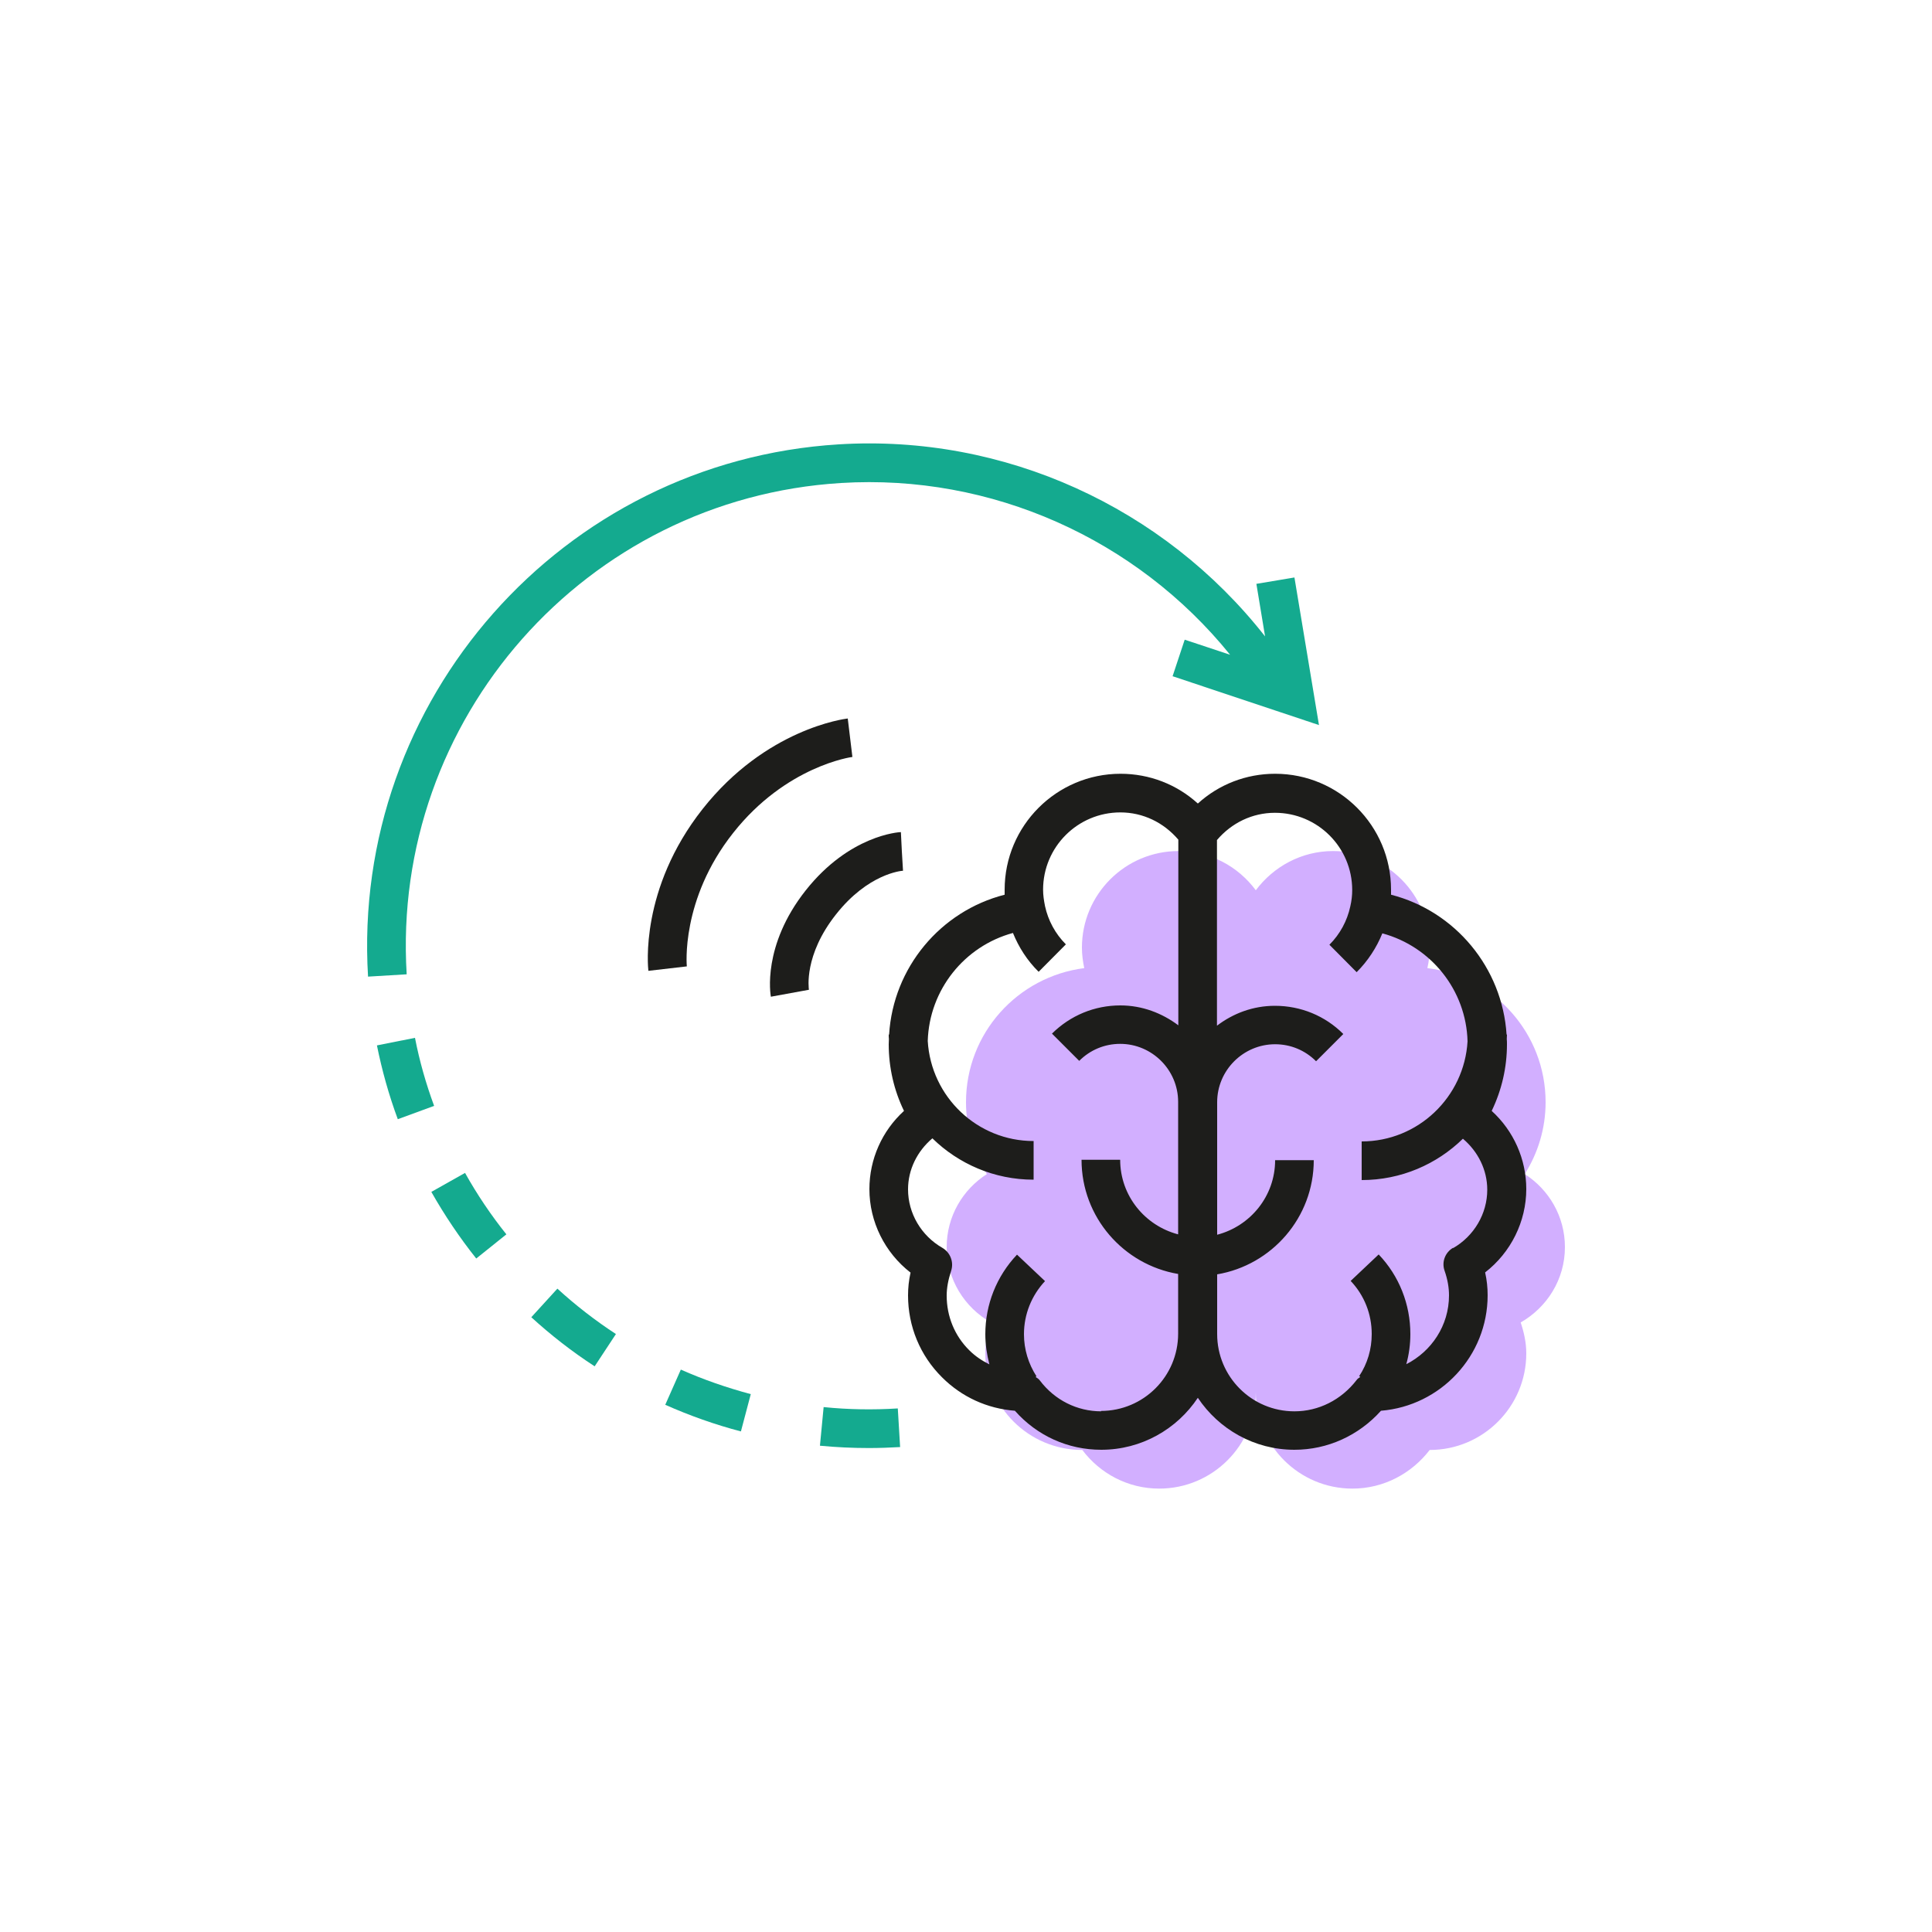 <?xml version="1.0" encoding="UTF-8"?>
<svg xmlns="http://www.w3.org/2000/svg" id="Calque_1" data-name="Calque 1" viewBox="0 0 100 100">
  <defs>
    <style>
      .cls-1 {
        fill: #14aa8f;
      }

      .cls-2 {
        fill: #1d1d1b;
      }

      .cls-3 {
        fill: #d2afff;
      }
    </style>
  </defs>
  <g>
    <path class="cls-1" d="m22.33,61.7c.68,1.2,1.46,2.36,2.32,3.44l1.56-1.25c-.8-1-1.52-2.07-2.14-3.18l-1.74.98Z"></path>
    <path class="cls-1" d="m27.5,68.18c1.02.93,2.12,1.79,3.28,2.54l1.1-1.67c-1.07-.7-2.09-1.49-3.03-2.35l-1.35,1.48Z"></path>
    <path class="cls-1" d="m21.47,53.72l-1.96.39c.26,1.29.62,2.58,1.08,3.82l1.88-.69c-.42-1.14-.76-2.33-.99-3.52Z"></path>
    <path class="cls-1" d="m34.43,72.71c1.26.56,2.58,1.03,3.92,1.38l.51-1.93c-1.23-.33-2.45-.75-3.62-1.27l-.81,1.83Z"></path>
    <path class="cls-1" d="m42.63,72.84l-.19,1.99c.84.08,1.69.12,2.53.12.54,0,1.08-.02,1.62-.05l-.12-2c-1.29.08-2.57.06-3.84-.07Z"></path>
    <path class="cls-1" d="m60.69,35l7.58,2.53-1.27-7.64-1.97.33.45,2.72c-5.25-6.69-13.5-10.47-22.07-9.94-14.31.88-25.23,13.24-24.36,27.55l2-.12c-.81-13.21,9.27-24.62,22.48-25.43,7.78-.48,15.29,2.89,20.14,8.89l-2.35-.78-.63,1.9Z"></path>
  </g>
  <path class="cls-3" d="m49,64.55c0-1.59.83-2.98,2.08-3.78-.68-1.08-1.08-2.35-1.08-3.72,0-3.57,2.67-6.5,6.12-6.94-.07-.34-.12-.7-.12-1.06,0-2.76,2.24-5,5-5,1.64,0,3.09.8,4,2.03.91-1.22,2.36-2.03,4-2.03,2.76,0,5,2.24,5,5,0,.36-.04.72-.12,1.06,3.45.43,6.12,3.37,6.12,6.94,0,1.37-.4,2.64-1.08,3.72,1.25.8,2.08,2.19,2.08,3.78,0,1.68-.93,3.12-2.29,3.9.17.51.29,1.04.29,1.6,0,2.76-2.24,5-5,5-.93,1.21-2.37,2-4,2-2.76,0-5-2.24-5-5,0,2.76-2.24,5-5,5-1.63,0-3.07-.79-3.98-2-2.78,0-5.02-2.24-5.02-5,0-.56.11-1.1.29-1.6-1.36-.77-2.29-2.22-2.29-3.9Z"></path>
  <g>
    <path class="cls-2" d="m43.87,37.19c-.17.02-4.23.54-7.5,4.68-3.27,4.14-2.83,8.21-2.81,8.38l1.99-.23s-.34-3.45,2.4-6.91c2.73-3.46,6.13-3.93,6.17-3.93l-.24-1.99Z"></path>
    <path class="cls-2" d="m46.68,44.07l-.05-1c-.11,0-2.67.16-4.93,3.02s-1.82,5.39-1.8,5.5l1.97-.36c-.01-.07-.27-1.79,1.4-3.9,1.66-2.11,3.39-2.26,3.47-2.26l-.06-1Z"></path>
    <path class="cls-2" d="m79,61.55c0-1.56-.66-3.02-1.79-4.05.52-1.08.79-2.25.79-3.45,0-.09,0-.18-.01-.27,0-.08.01-.15.01-.23h-.02c-.22-3.46-2.66-6.39-5.98-7.24,0-.09,0-.17,0-.26,0-3.31-2.69-6-6-6-1.5,0-2.91.55-4,1.54-1.09-.99-2.5-1.54-4-1.54-3.31,0-6,2.69-6,6,0,.08,0,.17,0,.26-3.33.85-5.77,3.78-5.98,7.24h-.02c0,.08,0,.15.01.23,0,.09-.01.18-.01.27,0,1.2.27,2.38.79,3.45-1.13,1.03-1.79,2.49-1.79,4.05,0,1.69.8,3.29,2.13,4.32-.09.4-.13.79-.13,1.18,0,1.6.62,3.11,1.76,4.24,1.02,1.02,2.34,1.62,3.77,1.73,1.14,1.29,2.74,2.02,4.47,2.02,2.08,0,3.92-1.07,5-2.69,1.08,1.62,2.92,2.69,5,2.69,1.71,0,3.32-.73,4.48-2.02,3.08-.25,5.52-2.83,5.52-5.98,0-.39-.04-.78-.13-1.18,1.33-1.03,2.13-2.63,2.13-4.32Zm-22,11.5c-1.25,0-2.41-.58-3.18-1.6-.06-.08-.14-.13-.22-.18l.05-.03c-.42-.65-.65-1.4-.65-2.18,0-1.03.39-2,1.09-2.75l-1.45-1.37c-1.06,1.12-1.64,2.58-1.64,4.12,0,.53.08,1.05.21,1.56-.38-.19-.73-.42-1.04-.73-.76-.75-1.17-1.76-1.17-2.83,0-.4.08-.82.23-1.28.15-.45-.04-.95-.45-1.19-1.1-.63-1.78-1.79-1.78-3.03,0-1.03.48-1.98,1.26-2.64,1.35,1.32,3.2,2.14,5.24,2.14v-2c-2.92,0-5.31-2.29-5.48-5.18.08-2.65,1.9-4.91,4.41-5.59.3.74.74,1.43,1.33,2.01l1.41-1.42c-.55-.55-.92-1.24-1.08-1.98-.06-.3-.1-.57-.1-.85,0-2.21,1.79-4,4-4,1.17,0,2.24.52,3,1.41v9.61c-.84-.63-1.87-1.03-3-1.03-1.34,0-2.59.52-3.54,1.46l1.41,1.41c.57-.57,1.32-.88,2.12-.88,1.65,0,3,1.35,3,3v6.86c-1.72-.45-3-2-3-3.86h-2c0,2.97,2.17,5.43,5,5.91v3.09c0,2.21-1.79,4-4,4Zm18.22-8.47c-.42.24-.61.74-.45,1.19.16.46.23.88.23,1.28,0,1.56-.91,2.9-2.21,3.56.14-.51.21-1.03.21-1.56,0-1.54-.58-3.01-1.64-4.12l-1.45,1.37c.71.75,1.09,1.72,1.09,2.75,0,.78-.22,1.53-.65,2.18l.06.04c-.07.05-.15.09-.2.17-.79,1.02-1.96,1.61-3.21,1.61-2.21,0-4-1.79-4-4v-3.09c2.83-.48,5-2.94,5-5.91h-2c0,1.86-1.28,3.41-3,3.86v-6.86c0-1.65,1.35-3,3-3,.8,0,1.55.31,2.12.88l1.41-1.41c-.94-.94-2.2-1.46-3.54-1.46-1.13,0-2.16.39-3,1.03v-9.61c.76-.89,1.83-1.41,3-1.41,2.21,0,4,1.79,4,4,0,.27-.03.55-.1.85-.16.74-.53,1.43-1.08,1.98l1.41,1.42c.58-.58,1.03-1.27,1.33-2.01,2.52.68,4.34,2.94,4.41,5.59-.17,2.88-2.56,5.18-5.48,5.18v2c2.04,0,3.89-.82,5.24-2.14.78.66,1.26,1.61,1.26,2.64,0,1.24-.68,2.4-1.78,3.03Z"></path>
  </g>
</svg>
